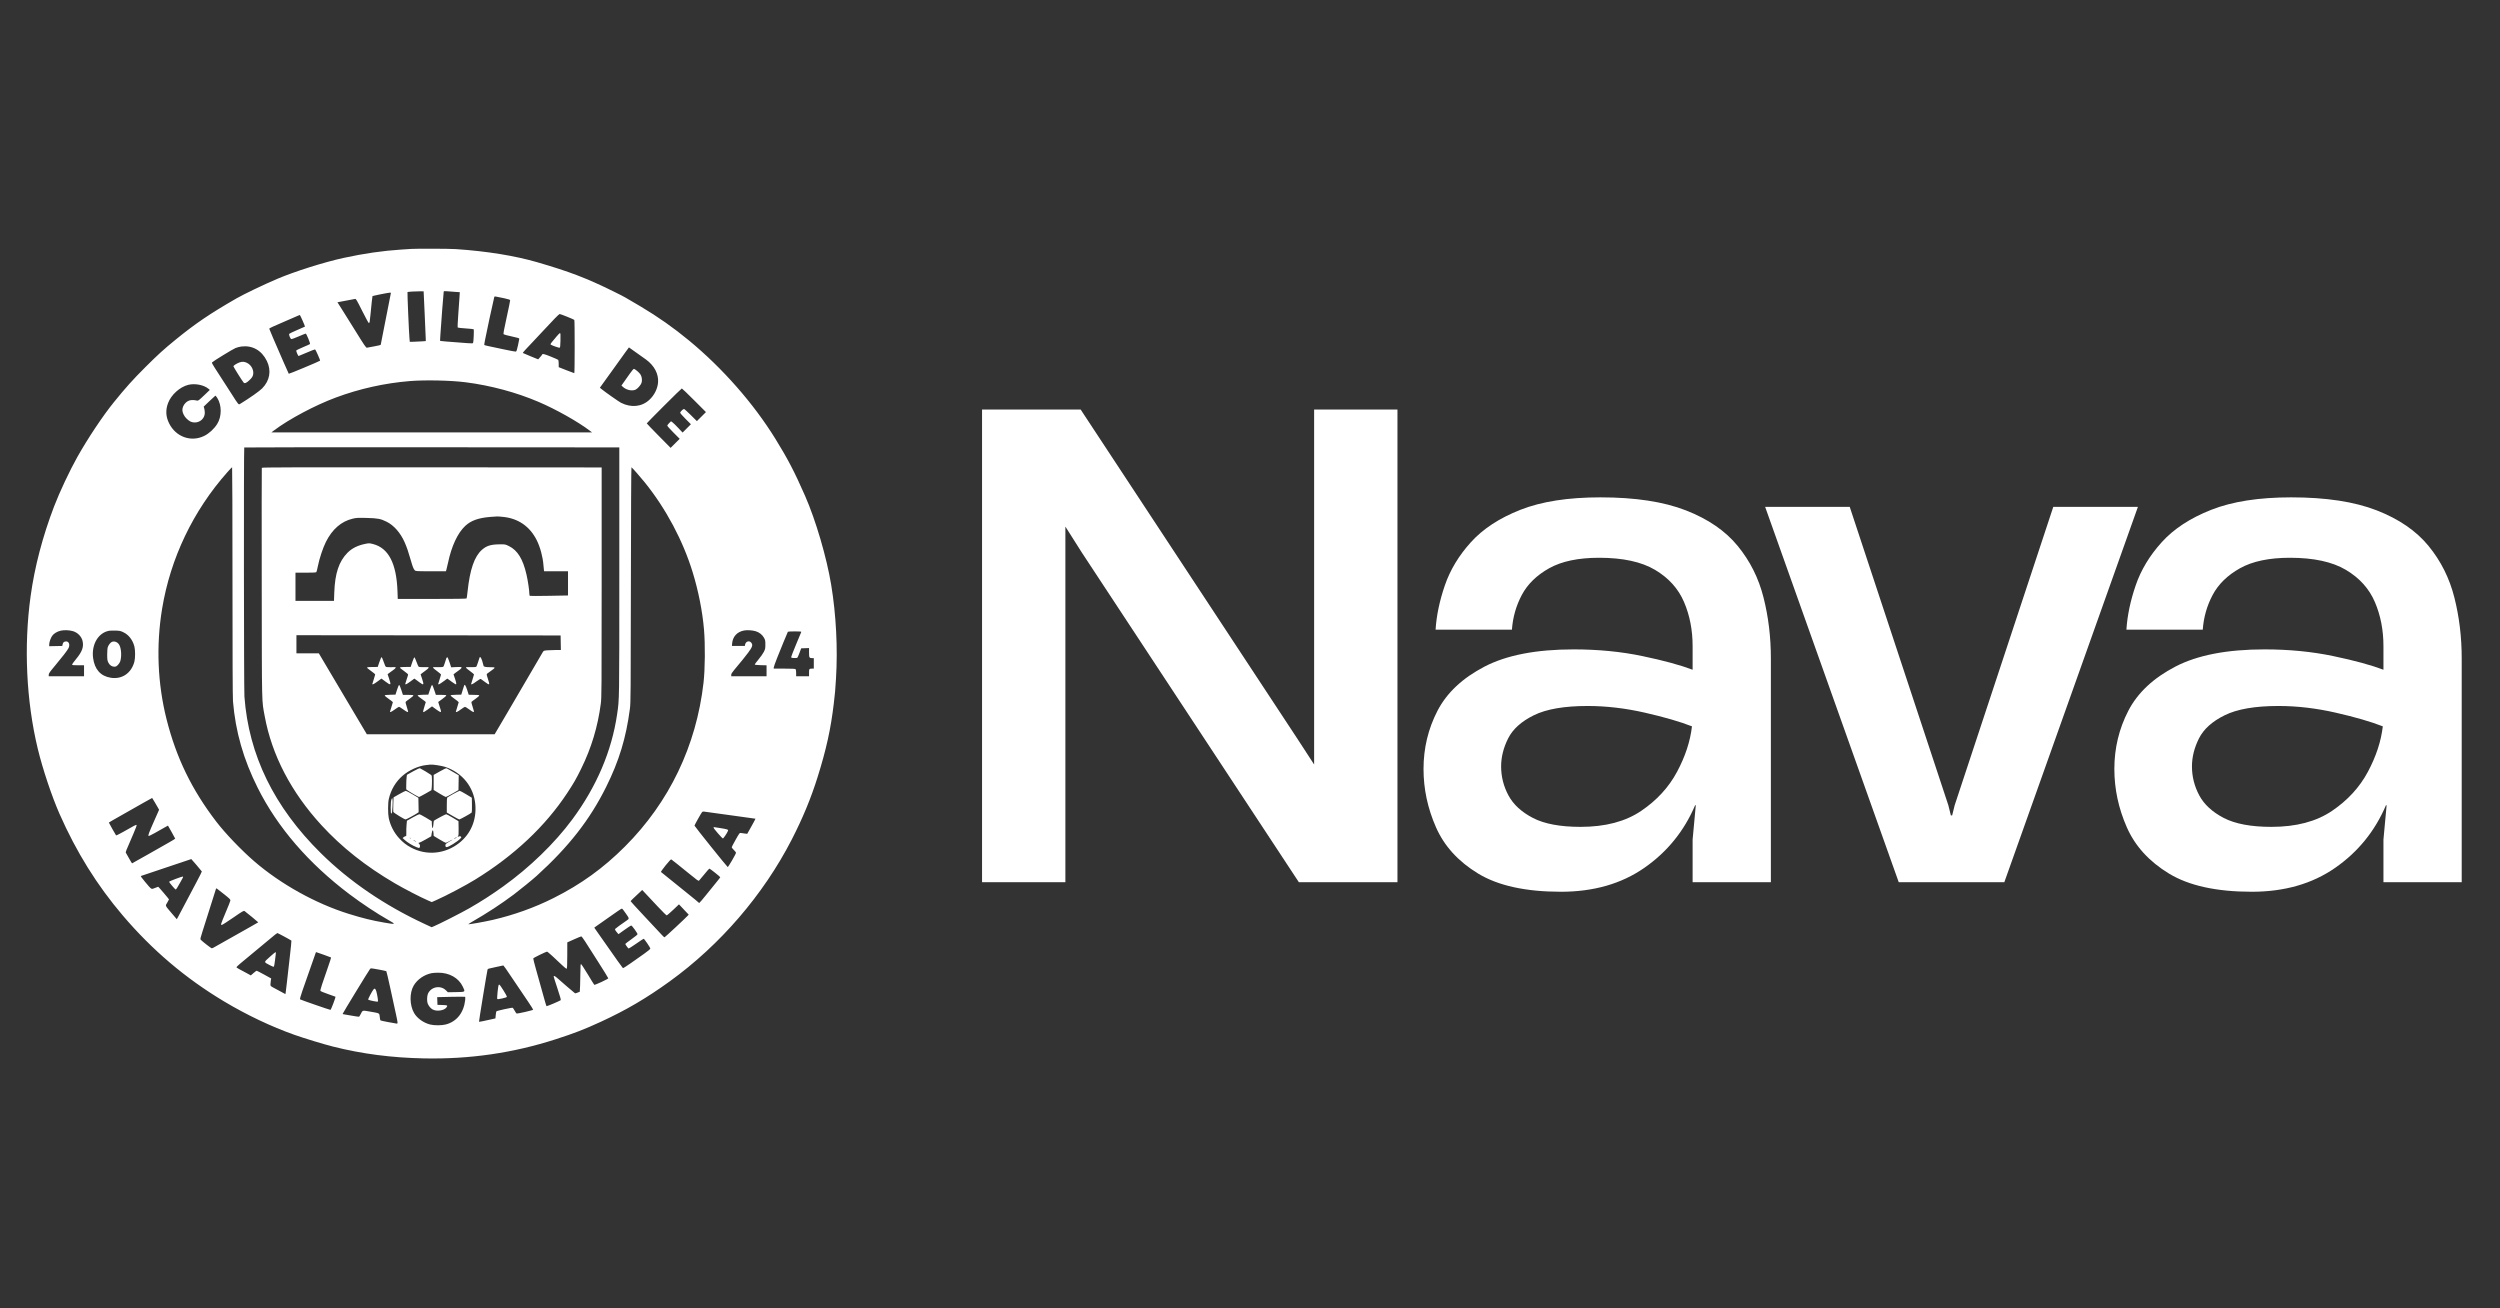 <svg version="1.0" preserveAspectRatio="xMidYMid meet" height="628" viewBox="0 0 900 471" zoomAndPan="magnify" width="1200" xmlns:xlink="http://www.w3.org/1999/xlink" xmlns="http://www.w3.org/2000/svg"><rect x="0" y="0" width="900" height="471" fill="#333333" stroke="none"/><defs><g></g><clipPath id="9f472f91af"><path clip-rule="nonzero" d="M 0.602 12 L 293 12 L 293 307.844 L 0.602 307.844 Z M 0.602 12"></path></clipPath><clipPath id="c13e2ff29d"><path clip-rule="nonzero" d="M 323 0.52 L 879 0.52 L 879 302 L 323 302 Z M 323 0.52"></path></clipPath><clipPath id="d0bc1fbf13"><rect height="302" y="0" width="556" x="0"></rect></clipPath><clipPath id="38c472aa48"><rect height="316" y="0" width="879" x="0"></rect></clipPath></defs><g transform="matrix(1, 0, 0, 1, 9, 77)"><g clip-path="url(#38c472aa48)"><g clip-path="url(#9f472f91af)"><path fill-rule="evenodd" fill-opacity="1" d="M 138.953 12.613 C 138.527 12.645 136.906 12.75 135.344 12.852 C 128.758 13.277 121.992 14.262 114.695 15.848 C 107.684 17.375 96.973 20.762 90.758 23.414 C 86.051 25.418 78.742 28.922 76.152 30.414 C 66.484 35.98 61.387 39.438 54.082 45.395 C 49.984 48.734 47.75 50.766 43.406 55.102 C 38.785 59.715 36.281 62.5 31.969 67.828 C 28.039 72.68 22.707 80.672 18.902 87.414 C 16.148 92.293 12.441 100.164 10.484 105.285 C 6.332 116.145 3.48 127.027 2.02 137.617 C -0.473 155.676 0.453 175.375 4.602 192.57 C 6.359 199.848 9.656 209.707 12.441 216.023 C 18.492 229.738 25.91 241.656 35.152 252.52 C 45.805 265.039 57.703 275.145 71.605 283.473 C 79.715 288.332 88.652 292.582 96.941 295.52 C 100.5 296.781 107.422 298.891 110.859 299.762 C 121.32 302.406 132.02 303.797 143.68 304.023 C 160.152 304.344 175.719 302.078 191.027 297.141 C 197.848 294.938 201.289 293.605 207.34 290.82 C 216.406 286.645 223.648 282.398 232.051 276.332 C 250.246 263.195 265.781 245.156 275.996 225.301 C 279.961 217.598 282.934 210.41 285.336 202.75 C 288.488 192.695 290.086 185.418 291.168 176.246 C 291.645 172.188 291.68 171.793 291.961 167.227 C 292.629 156.434 292.004 144.301 290.23 133.547 C 288.586 123.605 284.672 110.266 280.824 101.504 C 277.043 92.883 274.594 88.176 270.137 80.969 C 262.254 68.215 251.145 55.574 239.035 45.574 C 233.465 40.977 227.93 37.082 221.598 33.309 C 216.078 30.016 215.758 29.84 211.695 27.836 C 202.234 23.16 196.027 20.789 184.484 17.426 C 176.363 15.062 166.328 13.438 155.133 12.68 C 152.801 12.52 140.98 12.473 138.953 12.613 M 139.609 27.949 C 138.602 28.004 137.742 28.09 137.699 28.137 C 137.605 28.238 138.207 42.578 138.395 44.617 L 138.523 46.062 L 139.898 46.031 C 140.656 46.016 141.949 45.953 142.777 45.895 L 144.281 45.789 L 144.266 44.91 C 144.258 44.426 144.086 40.395 143.879 35.953 L 143.508 27.879 L 142.477 27.863 C 141.91 27.855 140.621 27.895 139.609 27.949 M 150.738 27.984 C 150.695 28.113 150.461 30.891 150.219 34.148 C 149.508 43.73 149.379 45.664 149.453 45.73 C 149.512 45.785 151.625 45.957 159.137 46.523 C 160.559 46.633 161.227 46.625 161.305 46.496 C 161.484 46.207 161.68 41.684 161.52 41.539 C 161.441 41.469 160.148 41.328 158.652 41.23 C 157.152 41.137 155.863 40.988 155.781 40.91 C 155.703 40.828 155.785 38.754 155.969 36.297 C 156.152 33.84 156.352 31.012 156.414 30.008 L 156.527 28.188 L 154.742 28.07 C 153.762 28.008 152.477 27.906 151.887 27.848 C 151.059 27.77 150.797 27.797 150.738 27.984 M 128.156 28.914 C 126.516 29.227 125.145 29.516 125.109 29.551 C 125.043 29.617 124.691 32.824 124.352 36.469 C 124.113 39.004 124.055 39.305 123.785 39.305 C 123.668 39.305 122.586 37.332 121.383 34.918 C 119.379 30.91 119.16 30.543 118.805 30.621 C 118.594 30.668 117.34 30.906 116.016 31.148 C 114.691 31.391 113.355 31.641 113.047 31.707 L 112.484 31.828 L 114.605 35.18 C 116.027 37.438 117.441 39.699 118.848 41.969 C 122.258 47.48 122.797 48.262 123.117 48.172 C 123.273 48.125 124.438 47.91 125.703 47.691 C 126.965 47.473 128.027 47.215 128.062 47.121 C 128.094 47.027 128.426 45.328 128.801 43.34 C 129.566 39.289 131.531 29.289 131.68 28.695 C 131.801 28.207 131.879 28.199 128.156 28.914 M 168.945 29.887 C 168.84 30.199 167.953 34.199 167.238 37.586 C 165.496 45.816 165.242 47.105 165.367 47.211 C 165.441 47.277 166.156 47.465 166.961 47.629 C 167.762 47.793 170.199 48.309 172.371 48.777 C 174.543 49.242 176.473 49.605 176.656 49.578 C 176.938 49.535 177.066 49.184 177.465 47.379 C 177.727 46.199 177.941 45.113 177.949 44.965 C 177.953 44.758 177.352 44.57 175.25 44.121 C 173.762 43.805 172.445 43.457 172.324 43.344 C 172.145 43.184 172.348 42.02 173.402 37.238 C 174.117 33.988 174.684 31.215 174.656 31.074 C 174.621 30.898 173.953 30.68 172.457 30.359 C 169.176 29.656 169.027 29.637 168.945 29.887 M 190.66 37.715 C 189.77 38.637 188.152 40.359 187.062 41.539 C 185.977 42.719 184.273 44.535 183.277 45.574 C 180.34 48.645 179.129 49.984 179.215 50.07 C 179.262 50.113 180.523 50.648 182.02 51.258 L 184.742 52.367 L 185.469 51.547 C 185.871 51.098 186.199 50.68 186.199 50.621 C 186.211 50.25 186.98 50.438 189.242 51.352 C 190.641 51.922 191.867 52.461 191.961 52.555 C 192.055 52.648 192.133 53.277 192.133 53.953 L 192.133 55.18 L 194.871 56.262 C 196.375 56.859 197.672 57.344 197.746 57.344 C 197.922 57.344 197.93 38.43 197.758 38.172 C 197.629 37.984 192.805 36.039 192.465 36.039 C 192.363 36.039 191.551 36.793 190.66 37.715 M 98.059 36.746 C 97.633 36.941 95.777 37.746 93.938 38.535 C 89.406 40.473 87.922 41.16 87.922 41.32 C 87.922 41.438 90.48 47.441 91.344 49.355 C 91.516 49.734 92.375 51.707 93.25 53.738 C 94.129 55.77 94.895 57.488 94.957 57.559 C 95.047 57.664 105.98 53.094 106.227 52.844 C 106.352 52.719 104.637 48.855 104.422 48.785 C 104.316 48.75 102.969 49.27 101.426 49.941 C 99.883 50.609 98.57 51.16 98.504 51.16 C 98.316 51.16 97.562 49.418 97.652 49.191 C 97.695 49.078 98.789 48.539 100.086 47.992 C 101.383 47.449 102.512 46.934 102.598 46.855 C 102.785 46.676 101.32 43.094 101.059 43.09 C 100.961 43.086 99.805 43.551 98.492 44.121 C 97.176 44.691 95.996 45.117 95.871 45.066 C 95.48 44.918 94.91 43.449 95.133 43.176 C 95.238 43.051 96.539 42.426 98.023 41.793 C 99.508 41.156 100.754 40.609 100.789 40.578 C 100.879 40.496 99.062 36.383 98.938 36.387 C 98.879 36.391 98.484 36.551 98.059 36.746 M 191.41 44.074 C 189.59 46.191 189.094 46.848 189.191 47.004 C 189.348 47.254 192.211 48.277 192.473 48.176 C 192.66 48.105 192.727 47.555 192.766 45.715 C 192.82 43.25 192.797 42.914 192.551 42.914 C 192.473 42.914 191.957 43.434 191.41 44.074 M 77.871 47.746 C 77.305 47.816 76.371 48.062 75.797 48.289 C 74.863 48.66 67.859 52.945 67.359 53.449 C 67.207 53.602 67.438 54.078 68.336 55.457 C 70.078 58.129 71.801 60.801 74.262 64.648 C 77.086 69.062 76.824 68.773 77.594 68.305 C 80.824 66.336 84.387 63.828 85.367 62.836 C 88.145 60.027 88.762 56.398 87.055 52.922 C 85.191 49.125 81.852 47.242 77.871 47.746 M 216.059 49.914 C 214.859 51.59 213.66 53.266 212.453 54.941 L 208.562 60.348 L 206.957 62.578 L 207.531 63.059 C 208.66 64 213.797 67.617 214.547 67.996 C 218.23 69.863 222.047 69.469 224.777 66.93 C 226.555 65.285 227.723 62.949 227.902 60.695 C 228.148 57.625 226.562 54.617 223.535 52.41 C 221.676 51.055 217.469 48.066 217.418 48.066 C 217.395 48.066 216.781 48.898 216.059 49.914 M 77.242 53.461 C 76.246 53.816 75.035 54.586 75.035 54.867 C 75.035 55.105 78.266 60.25 78.738 60.762 C 79.105 61.156 79.801 60.84 80.875 59.785 C 81.621 59.059 81.934 58.605 82.086 58.031 C 82.516 56.414 81.562 54.453 79.957 53.652 C 79.004 53.176 78.195 53.121 77.242 53.461 M 217.703 57.562 C 217.004 58.562 216.301 59.559 215.594 60.555 L 214.719 61.789 L 215.195 62.234 C 216.438 63.395 218.426 63.855 219.766 63.297 C 220.473 63 221.691 61.629 221.953 60.832 C 222.258 59.91 222.082 58.574 221.547 57.77 C 221.055 57.027 219.57 55.797 219.176 55.801 C 219.043 55.801 218.383 56.594 217.703 57.562 M 138.609 60.18 C 129.504 60.918 120.426 62.934 111.855 66.129 C 104.402 68.902 94.977 73.922 89.652 77.945 L 88.719 78.652 L 204.125 78.652 L 203.367 78.078 C 199.047 74.793 191.172 70.363 184.891 67.68 C 176.863 64.25 167.609 61.762 158.625 60.617 C 153.309 59.938 144.105 59.738 138.609 60.18 M 58.797 61.539 C 55.762 62.285 52.625 65.105 51.504 68.105 C 50.566 70.605 50.68 72.957 51.848 75.34 C 54.262 80.273 59.742 82.262 64.5 79.934 C 66.262 79.07 68.035 77.445 69.176 75.645 C 70.871 72.973 70.879 68.879 69.195 66.223 C 68.906 65.77 68.605 65.422 68.523 65.449 C 68.445 65.48 67.469 66.379 66.355 67.445 L 64.332 69.383 L 64.527 70.043 C 64.637 70.406 64.727 71.121 64.727 71.637 C 64.727 73.539 63.09 75.105 61.125 75.09 C 59.957 75.078 59.309 74.777 58.176 73.719 C 57.328 72.926 56.652 71.555 56.652 70.633 C 56.652 69.746 57.082 68.762 57.77 68.074 C 58.824 67.02 60.004 66.781 61.977 67.227 C 62.344 67.309 62.703 67.035 64.469 65.344 L 66.531 63.367 L 66.102 63 C 64.438 61.582 61.234 60.938 58.797 61.539 M 230.062 69.074 C 226.637 72.5 223.832 75.355 223.832 75.422 C 223.832 75.484 225.766 77.496 228.125 79.887 L 232.418 84.234 L 235.691 80.977 L 233.457 78.738 C 232.227 77.508 231.223 76.379 231.223 76.234 C 231.223 76.09 231.523 75.676 231.895 75.312 L 232.57 74.656 L 233.078 75.02 C 233.359 75.219 234.297 76.133 235.16 77.051 L 236.734 78.723 L 238.227 77.227 L 239.723 75.73 L 237.793 73.797 C 236.73 72.73 235.859 71.738 235.859 71.594 C 235.859 71.266 236.906 70.23 237.242 70.23 C 237.379 70.23 238.477 71.215 239.68 72.418 L 241.875 74.605 L 243.508 72.98 L 245.141 71.352 L 240.891 67.098 C 238.551 64.758 236.559 62.844 236.461 62.844 C 236.367 62.844 233.484 65.648 230.062 69.074 M 78.93 84.09 C 78.734 84.285 78.797 171.07 78.992 173.754 C 80.539 194.828 89.648 213.492 106.504 230.141 C 116.77 240.281 129.484 248.949 143.914 255.645 L 146.387 256.793 L 147.266 256.43 C 149.074 255.688 157.352 251.473 160 249.945 C 164.395 247.414 167.988 245.102 172.113 242.141 C 181.699 235.266 190.664 226.578 197.02 218 C 205.777 206.172 211.223 193.395 213.164 180.113 C 213.973 174.566 213.953 175.926 213.953 128.738 L 213.953 84.062 L 146.5 84.02 C 109.398 83.996 78.992 84.027 78.93 84.09 M 72.875 92.961 C 60.527 106.875 52.352 123.973 49.359 142.141 C 47.168 155.441 47.719 169.094 50.973 181.98 C 54.469 195.828 60.062 207.332 68.91 218.855 C 72.133 223.059 77.984 229.156 82.605 233.137 C 92.094 241.309 104.648 248.281 116.531 251.984 C 121.492 253.531 124.883 254.367 129.309 255.133 C 133.57 255.867 133.664 255.812 130.848 254.223 C 126.77 251.922 121.238 248.258 116.836 244.938 C 102.094 233.824 90.938 220.902 83.793 206.656 C 78.648 196.41 75.793 186.43 74.871 175.473 C 74.758 174.156 74.695 158.555 74.695 132.301 C 74.691 109.691 74.633 91.195 74.562 91.199 C 74.492 91.199 73.734 91.992 72.875 92.961 M 85.25 91.414 C 85.203 91.535 85.191 110.266 85.223 133.039 C 85.281 178.492 85.203 174.859 86.297 180.836 C 88.863 194.832 95.824 208.195 106.734 220.074 C 114.031 228.023 122.754 234.922 133.199 241.02 C 136.648 243.035 142.398 246.004 145.145 247.191 L 146.434 247.75 L 148.043 247.043 C 151.543 245.504 158.496 241.84 161.977 239.699 C 176.055 231.047 187.32 220.457 195.215 208.461 C 197.59 204.852 198.402 203.438 200.227 199.727 C 203.902 192.254 206.207 184.609 207.285 176.332 C 207.578 174.062 207.598 171.562 207.598 132.602 L 207.598 91.281 L 146.465 91.238 C 96.812 91.203 85.32 91.234 85.25 91.414 M 218.121 133.492 C 218.074 172.805 218.051 175.98 217.766 178.137 C 216.391 188.641 213.879 196.914 209.203 206.312 C 203.332 218.121 195.766 227.805 184.227 238.285 C 182.793 239.59 178.043 243.457 175.98 245.004 C 171.383 248.449 166.445 251.68 160.816 254.922 C 160.133 255.32 159.57 255.672 159.57 255.711 C 159.57 255.883 165.301 254.875 168.422 254.152 C 175.988 252.402 183.457 249.723 190.242 246.316 C 200.156 241.344 208.207 235.535 216.016 227.715 C 231.961 211.746 241.68 191.473 244.27 168.77 C 244.824 163.895 244.906 155.125 244.445 149.699 C 243.895 143.152 242.449 135.832 240.391 129.105 C 236.867 117.594 230.762 106.137 223.074 96.605 C 221.461 94.609 218.547 91.305 218.324 91.223 C 218.234 91.191 218.148 108.582 218.121 133.492 M 167.516 109.086 C 163.238 109.438 160.535 110.406 158.48 112.332 C 155.746 114.887 153.531 119.648 152.281 125.645 C 152.027 126.871 151.746 128.051 151.66 128.266 L 151.504 128.652 L 146.086 128.652 C 140.922 128.652 140.656 128.637 140.332 128.312 C 139.871 127.852 139.555 127.047 138.863 124.613 C 138.062 121.773 137.477 120.07 136.684 118.254 C 135.18 114.824 132.801 112.113 130.152 110.809 C 128.004 109.746 127.012 109.562 122.973 109.457 C 119.785 109.379 119.305 109.406 117.918 109.734 C 113.852 110.707 110.617 113.52 108.328 118.082 C 107.262 120.203 105.957 124.129 105.445 126.762 C 105.234 127.848 104.984 128.832 104.891 128.953 C 104.762 129.113 103.777 129.168 101.047 129.168 L 97.371 129.168 L 97.371 139.305 L 111.234 139.305 L 111.344 136.254 C 111.586 129.406 113.016 125.113 116.102 121.988 C 117.695 120.379 119.789 119.336 122.543 118.781 C 123.859 118.516 123.977 118.52 125.27 118.848 C 130.867 120.285 133.738 125.812 134.094 135.824 L 134.191 138.617 L 146.527 138.617 C 154.668 138.617 158.902 138.559 158.973 138.441 C 159.031 138.348 159.191 137.207 159.328 135.91 C 160.16 128.02 161.781 123.324 164.504 120.922 C 166.164 119.461 167.707 118.988 170.918 118.961 C 172.887 118.941 172.914 118.949 174.238 119.602 C 177.332 121.129 179.262 124.266 180.539 129.855 C 181.039 132.023 181.566 135.574 181.566 136.754 C 181.566 137.105 181.648 137.445 181.75 137.508 C 181.852 137.57 184.984 137.566 188.711 137.496 L 195.484 137.371 L 195.484 128.652 L 186.898 128.652 L 186.82 128.266 C 186.777 128.051 186.695 127.219 186.637 126.418 C 186.434 123.531 185.469 119.945 184.227 117.473 C 181.727 112.48 177.516 109.59 171.988 109.066 C 169.969 108.875 170.059 108.875 167.516 109.086 M 12.863 150.039 C 11.566 150.332 10.332 151.086 9.758 151.941 C 9.211 152.75 8.727 154.172 8.719 154.988 L 8.711 155.637 L 11.07 155.59 L 13.426 155.543 L 13.547 154.949 C 13.691 154.23 14.09 153.91 14.836 153.91 C 15.844 153.91 16.262 155.168 15.648 156.367 C 15.227 157.188 13.309 159.676 10.789 162.672 C 8.934 164.879 8.547 165.43 8.543 165.895 L 8.539 166.453 L 21.254 166.453 L 21.254 162.5 L 19.109 162.5 C 17.305 162.5 16.961 162.457 16.961 162.238 C 16.961 162.098 17.582 161.23 18.34 160.316 C 20.555 157.637 21.184 155.957 20.746 153.859 C 20.402 152.195 19.008 150.738 17.266 150.219 C 15.969 149.832 14.105 149.758 12.863 150.039 M 258.93 149.965 C 256.348 150.422 254.727 152.203 254.555 154.77 L 254.504 155.543 L 259.141 155.543 L 259.227 155.07 C 259.449 153.891 260.75 153.473 261.449 154.363 C 262.109 155.199 261.895 155.879 260.289 158.031 C 259.336 159.312 257.539 161.531 255.375 164.098 C 254.543 165.086 254.246 165.57 254.246 165.945 L 254.246 166.453 L 266.961 166.453 L 266.961 162.512 L 264.871 162.461 C 263.645 162.434 262.754 162.34 262.719 162.238 C 262.688 162.141 263.281 161.332 264.035 160.434 C 264.789 159.539 265.66 158.309 265.969 157.699 C 266.48 156.688 266.531 156.453 266.531 155.035 C 266.531 153.617 266.484 153.395 266 152.535 C 265.395 151.457 264.301 150.613 262.996 150.227 C 261.867 149.891 260.023 149.773 258.93 149.965 M 29.418 150.297 C 25.984 151.43 23.926 155.453 24.516 159.887 C 25.062 163.984 27.199 166.387 30.836 166.984 C 34.906 167.652 38.297 165.355 39.383 161.188 C 39.719 159.891 39.719 157.027 39.379 155.719 C 38.766 153.367 37.312 151.5 35.383 150.594 C 34.336 150.098 34.051 150.043 32.34 150.004 C 30.828 149.969 30.242 150.027 29.418 150.297 M 274.637 150.43 C 274.496 150.664 272.09 156.52 270.805 159.75 C 270.109 161.5 269.539 163.102 269.539 163.316 L 269.539 163.703 L 273.371 163.703 C 276.121 163.703 277.258 163.762 277.406 163.91 C 277.527 164.027 277.613 164.605 277.613 165.285 L 277.613 166.453 L 282.254 166.453 L 282.254 165.18 C 282.254 163.781 282.312 163.703 283.383 163.703 L 283.969 163.703 L 283.969 159.922 L 283.316 159.922 C 282.355 159.922 282.254 159.727 282.254 157.906 L 282.254 156.301 L 280.84 156.352 L 279.426 156.398 L 278.852 157.945 C 278.531 158.793 278.191 159.59 278.09 159.715 C 277.965 159.863 277.559 159.922 276.855 159.887 C 275.891 159.84 275.812 159.809 275.848 159.457 C 275.871 159.246 276.672 157.199 277.629 154.902 C 278.59 152.609 279.41 150.633 279.457 150.516 C 279.52 150.352 278.988 150.301 277.125 150.301 C 275.801 150.301 274.68 150.359 274.637 150.43 M 97.715 154.938 L 97.715 158.203 L 105.781 158.203 L 108.301 162.457 C 109.688 164.797 112.449 169.453 114.438 172.809 C 116.473 176.246 118.512 179.684 120.555 183.117 L 123.059 187.328 L 169.074 187.328 L 170.188 185.438 C 170.797 184.398 172.051 182.273 172.973 180.715 C 174.055 178.883 175.129 177.051 176.195 175.215 C 177.664 172.676 185.578 159.145 186.355 157.844 C 186.715 157.238 186.758 157.219 188.035 157.113 C 188.758 157.051 190.152 157 191.133 157 L 192.914 157 L 192.867 154.383 L 192.82 151.762 L 145.27 151.719 L 97.715 151.676 Z M 31.293 154.074 C 30.789 154.277 30.09 155.156 29.82 155.922 C 29.676 156.328 29.59 157.348 29.59 158.633 C 29.594 160.438 29.645 160.797 29.988 161.504 C 30.457 162.461 31.258 163.016 32.164 163.016 C 32.68 163.016 32.938 162.887 33.457 162.367 C 33.812 162.012 34.195 161.41 34.305 161.035 C 34.816 159.27 34.684 156.664 34.016 155.301 C 33.48 154.211 32.285 153.672 31.293 154.074 M 127.57 161.34 L 126.98 163.102 L 125.148 163.117 C 124.141 163.125 123.27 163.176 123.215 163.234 C 123.035 163.414 123.289 163.652 124.695 164.641 C 125.449 165.168 126.066 165.699 126.066 165.82 C 126.066 165.945 125.836 166.73 125.551 167.57 C 125.27 168.406 125.035 169.156 125.035 169.234 C 125.035 169.566 125.57 169.305 126.898 168.332 L 128.32 167.289 L 129.715 168.332 C 131.777 169.867 131.895 169.77 131.051 167.25 L 130.539 165.727 L 130.926 165.41 C 131.137 165.234 131.789 164.758 132.379 164.352 C 133.391 163.656 133.715 163.207 133.242 163.168 C 133.121 163.16 132.43 163.168 131.703 163.184 C 130.977 163.203 130.227 163.168 130.035 163.105 C 129.781 163.027 129.547 162.559 129.133 161.289 C 128.824 160.348 128.477 159.578 128.363 159.578 C 128.25 159.578 127.895 160.371 127.57 161.34 M 139.43 161.332 L 138.836 163.102 L 137.008 163.109 C 136.004 163.117 135.133 163.168 135.074 163.23 C 134.891 163.414 135.141 163.656 136.555 164.652 C 137.305 165.184 137.922 165.715 137.922 165.836 C 137.922 165.953 137.691 166.723 137.406 167.539 C 137.125 168.359 136.891 169.105 136.891 169.199 C 136.891 169.566 137.387 169.336 138.75 168.332 L 140.168 167.293 L 140.719 167.684 C 141.023 167.898 141.66 168.367 142.133 168.723 C 143.59 169.82 143.707 169.598 142.918 167.262 L 142.414 165.773 L 142.891 165.383 C 143.148 165.168 143.801 164.684 144.332 164.305 C 145.262 163.645 145.555 163.211 145.098 163.164 C 144.977 163.152 144.223 163.156 143.422 163.172 C 142.617 163.188 141.859 163.133 141.742 163.051 C 141.621 162.969 141.262 162.176 140.945 161.289 C 140.629 160.402 140.289 159.652 140.195 159.621 C 140.098 159.59 139.754 160.359 139.43 161.332 M 151.676 159.984 C 151.586 160.223 151.34 160.984 151.133 161.676 C 150.926 162.363 150.672 162.988 150.566 163.062 C 150.465 163.137 149.762 163.188 149.004 163.176 C 147.109 163.145 146.855 163.164 146.855 163.344 C 146.855 163.43 147.516 163.988 148.316 164.582 C 149.121 165.176 149.777 165.742 149.777 165.844 C 149.773 165.941 149.543 166.711 149.262 167.555 C 148.977 168.395 148.746 169.148 148.746 169.227 C 148.746 169.566 149.277 169.309 150.613 168.328 L 152.035 167.285 L 153.469 168.328 C 154.258 168.902 154.988 169.371 155.09 169.371 C 155.387 169.371 155.309 168.848 154.773 167.262 L 154.27 165.773 L 154.738 165.383 C 154.996 165.168 155.648 164.688 156.188 164.32 C 157.145 163.66 157.383 163.293 156.953 163.141 C 156.832 163.098 155.992 163.102 155.078 163.148 L 153.422 163.234 L 152.848 161.465 C 152.527 160.488 152.172 159.66 152.055 159.621 C 151.938 159.582 151.77 159.746 151.676 159.984 M 163.641 159.707 C 163.598 159.777 163.355 160.531 163.098 161.383 C 162.84 162.234 162.539 162.988 162.434 163.059 C 162.324 163.133 161.617 163.184 160.859 163.172 C 158.941 163.145 158.711 163.164 158.711 163.348 C 158.711 163.434 159.371 163.98 160.172 164.562 C 160.977 165.141 161.633 165.711 161.633 165.828 C 161.633 165.949 161.402 166.73 161.117 167.57 C 160.836 168.406 160.602 169.156 160.602 169.234 C 160.602 169.578 161.191 169.297 162.484 168.336 C 163.309 167.727 163.969 167.352 164.09 167.426 C 164.203 167.492 164.844 167.957 165.516 168.461 C 167.348 169.832 167.418 169.758 166.621 167.293 C 166.141 165.809 166.125 165.699 166.406 165.484 C 166.57 165.359 167.219 164.891 167.852 164.438 C 169.516 163.25 169.496 163.188 167.461 163.188 C 165.785 163.188 165.07 163.027 165.07 162.648 C 165.07 162.547 164.867 161.816 164.621 161.02 C 164.215 159.727 163.887 159.285 163.641 159.707 M 133.941 171.297 L 133.371 173.066 L 131.438 173.117 C 129.977 173.152 129.504 173.219 129.504 173.391 C 129.504 173.516 130.16 174.066 130.965 174.617 C 131.766 175.168 132.426 175.707 132.426 175.816 C 132.426 175.922 132.191 176.695 131.91 177.535 C 131.625 178.371 131.395 179.121 131.395 179.199 C 131.395 179.52 131.91 179.281 133.145 178.395 C 133.863 177.875 134.547 177.449 134.656 177.449 C 134.77 177.449 135.449 177.875 136.172 178.395 C 137.496 179.348 137.922 179.523 137.922 179.113 C 137.922 178.988 137.691 178.203 137.41 177.367 C 137.008 176.188 136.941 175.793 137.094 175.605 C 137.203 175.473 137.859 174.977 138.555 174.496 C 139.246 174.016 139.812 173.52 139.812 173.391 C 139.812 173.203 139.414 173.152 137.934 173.152 L 136.051 173.152 L 135.484 171.406 C 135.172 170.445 134.824 169.629 134.715 169.59 C 134.59 169.551 134.293 170.203 133.941 171.297 M 145.785 171.305 L 145.195 173.066 L 143.277 173.117 C 141.855 173.152 141.359 173.223 141.359 173.387 C 141.359 173.508 142.016 174.059 142.82 174.609 C 143.621 175.16 144.281 175.668 144.281 175.734 C 144.281 175.805 144.039 176.609 143.742 177.523 C 143.41 178.547 143.266 179.25 143.363 179.348 C 143.461 179.445 144.102 179.082 145.023 178.398 L 146.527 177.293 L 147.926 178.316 C 149.805 179.691 150.059 179.664 149.523 178.141 C 149.383 177.742 149.152 177.031 149.012 176.562 L 148.762 175.711 L 150.215 174.656 C 151.016 174.074 151.668 173.496 151.668 173.375 C 151.668 173.207 151.211 173.152 149.793 173.152 L 147.914 173.152 L 147.621 172.25 C 147.047 170.492 146.66 169.543 146.516 169.543 C 146.438 169.543 146.105 170.336 145.785 171.305 M 158.09 169.793 C 158.031 169.945 157.777 170.746 157.523 171.57 L 157.062 173.066 L 155.137 173.117 C 153.766 173.148 153.215 173.223 153.215 173.375 C 153.219 173.488 153.875 174.043 154.676 174.605 C 155.48 175.164 156.133 175.707 156.133 175.805 C 156.129 175.906 155.898 176.684 155.617 177.531 C 155.336 178.383 155.105 179.137 155.105 179.207 C 155.105 179.543 155.73 179.258 156.902 178.395 C 157.605 177.875 158.281 177.449 158.402 177.453 C 158.527 177.453 159.207 177.879 159.914 178.398 C 161.211 179.348 161.633 179.523 161.633 179.113 C 161.633 178.988 161.402 178.207 161.121 177.371 C 160.84 176.539 160.652 175.789 160.707 175.703 C 160.758 175.617 161.414 175.117 162.164 174.594 C 162.91 174.07 163.523 173.531 163.523 173.395 C 163.523 173.199 163.148 173.152 161.633 173.152 C 160.594 173.152 159.742 173.133 159.738 173.109 C 159.738 173.086 159.48 172.297 159.172 171.359 C 158.625 169.695 158.305 169.234 158.09 169.793 M 144.426 198.422 C 141.652 198.719 138.254 200.254 135.941 202.258 C 133.457 204.41 131.754 207.273 130.973 210.609 C 130.637 212.039 130.625 215.957 130.949 217.488 C 131.523 220.195 132.844 222.766 134.676 224.758 C 136.074 226.277 137.254 227.199 138.953 228.109 C 144.543 231.109 151.25 230.469 156.324 226.461 C 160.504 223.156 162.582 218.207 162.121 212.66 C 161.602 206.387 157.484 201.211 151.344 199.105 C 150.086 198.672 146.734 198.152 145.914 198.262 C 145.816 198.273 145.148 198.348 144.426 198.422 M 139.703 200.699 L 137.492 201.934 L 137.379 202.793 C 137.316 203.266 137.258 204.441 137.25 205.402 L 137.234 207.156 L 137.793 207.57 C 138.559 208.137 141.645 209.922 141.855 209.922 C 141.949 209.922 142.988 209.375 144.164 208.703 L 146.301 207.484 L 146.406 206.703 C 146.465 206.273 146.512 205.094 146.512 204.082 C 146.512 202.543 146.465 202.203 146.211 201.984 C 145.859 201.684 142.602 199.727 142.195 199.574 C 142.023 199.508 141.066 199.941 139.703 200.699 M 149.332 200.711 L 147.113 201.965 L 147.113 207.387 L 149.176 208.645 C 150.312 209.336 151.355 209.906 151.496 209.91 C 151.637 209.914 152.719 209.355 153.902 208.672 L 156.051 207.426 L 156.094 204.766 L 156.141 202.105 L 154.203 200.965 C 153.141 200.34 152.105 199.742 151.906 199.641 C 151.598 199.484 151.215 199.645 149.332 200.711 M 134.742 208.879 L 132.684 210.047 L 132.598 212.52 C 132.547 213.879 132.551 215.125 132.598 215.285 C 132.691 215.602 136.59 218 137.012 218 C 137.266 218 140.301 216.359 141.234 215.719 L 141.711 215.391 L 141.664 212.805 L 141.617 210.215 L 139.496 208.953 C 138.328 208.258 137.246 207.695 137.09 207.699 C 136.934 207.703 135.879 208.234 134.742 208.879 M 154.16 208.836 C 153.027 209.461 152.039 210.059 151.973 210.164 C 151.902 210.266 151.848 211.512 151.848 212.93 L 151.848 215.508 L 153.98 216.754 C 155.148 217.438 156.223 218 156.359 218 C 156.645 218 160.625 215.781 160.816 215.512 C 160.887 215.414 160.926 214.176 160.902 212.758 L 160.859 210.18 L 158.805 208.934 C 157.672 208.25 156.629 207.691 156.484 207.691 C 156.34 207.695 155.293 208.211 154.16 208.836 M 42.73 211.953 C 40.523 213.199 38.32 214.449 36.117 215.707 C 34.133 216.844 31.988 218.059 31.352 218.414 C 30.711 218.77 30.191 219.09 30.191 219.129 C 30.191 219.227 32.621 223.539 32.781 223.73 C 32.852 223.809 33.977 223.262 35.285 222.516 C 39.406 220.156 40.012 219.844 40.172 220.008 C 40.266 220.102 39.805 221.367 39.023 223.16 C 36.141 229.789 36.16 229.742 36.328 230.02 C 36.414 230.164 36.93 231.074 37.473 232.043 C 38.016 233.012 38.492 233.805 38.539 233.805 C 38.586 233.805 41.152 232.367 44.242 230.605 C 46.82 229.141 49.395 227.676 51.969 226.211 C 53.125 225.555 54.074 224.969 54.074 224.91 C 54.074 224.852 53.488 223.77 52.773 222.512 L 51.469 220.223 L 50.152 220.949 C 49.426 221.348 47.91 222.203 46.785 222.852 C 45.66 223.496 44.633 223.988 44.508 223.938 C 44.215 223.824 44.562 222.891 46.684 218.105 L 48.273 214.52 L 47.883 213.812 C 47.391 212.91 45.812 210.266 45.77 210.266 C 45.754 210.266 44.387 211.027 42.73 211.953 M 131.891 210.887 C 131.742 211.309 131.656 212.344 131.652 213.703 C 131.652 215.5 131.691 215.852 131.91 215.852 C 132.121 215.852 132.191 215.395 132.305 213.316 C 132.453 210.555 132.309 209.688 131.891 210.887 M 243.73 215.379 C 243.391 215.773 241.016 220.016 241.016 220.227 C 241.016 220.445 252.734 235.055 252.973 235.129 C 253.168 235.195 255.965 230.391 255.965 229.988 C 255.965 229.859 255.617 229.41 255.191 228.996 C 254.766 228.578 254.418 228.137 254.418 228.016 C 254.418 227.898 255.055 226.672 255.836 225.293 C 257.23 222.824 257.262 222.785 257.77 222.879 C 258.051 222.934 258.672 223.02 259.141 223.078 L 260 223.18 L 261.516 220.484 C 262.344 219 263.004 217.766 262.973 217.738 C 262.945 217.711 258.824 217.137 253.816 216.465 C 248.809 215.793 244.547 215.207 244.348 215.16 C 244.133 215.117 243.879 215.207 243.73 215.379 M 139.555 217.301 L 137.492 218.473 L 137.355 219.996 C 137.281 220.836 137.242 222.082 137.273 222.766 C 137.32 223.832 137.285 224.012 137.043 224.012 C 136.887 224.012 136.574 224.168 136.352 224.355 L 135.945 224.703 L 136.738 225.43 C 137.656 226.277 139.465 227.379 140.898 227.969 C 141.75 228.32 141.918 228.344 142.055 228.129 C 142.316 227.715 142.238 227.125 141.875 226.762 C 141.562 226.449 141.559 226.418 141.832 226.41 C 141.996 226.41 143.059 225.879 144.195 225.23 L 146.254 224.059 L 146.414 223.004 C 146.625 221.617 146.992 221.578 147.062 222.938 L 147.113 223.926 L 149.176 225.164 C 150.312 225.848 151.344 226.406 151.469 226.41 C 151.594 226.414 152.195 226.141 152.801 225.801 C 153.406 225.461 153.902 225.227 153.902 225.277 C 153.902 225.324 153.359 225.66 152.695 226.02 C 151.895 226.453 151.453 226.805 151.387 227.062 C 151.254 227.574 151.418 227.965 151.77 227.965 C 152.5 227.965 155.672 226.004 156.699 224.914 C 157.137 224.457 157.152 224.387 156.902 224.18 C 156.684 223.996 156.512 223.988 156.102 224.145 C 155.605 224.332 155.594 224.328 155.863 224.027 C 156.102 223.762 156.137 223.336 156.098 221.172 L 156.051 218.629 L 153.988 217.379 C 152.855 216.691 151.789 216.125 151.621 216.117 C 151.387 216.109 147.66 218.094 147.199 218.473 C 147.152 218.508 147.078 219.09 147.027 219.758 C 146.91 221.449 146.547 221.523 146.477 219.871 L 146.426 218.625 L 144.367 217.379 C 143.23 216.691 142.148 216.129 141.961 216.129 C 141.77 216.133 140.688 216.66 139.555 217.301 M 247.887 220.977 C 247.887 221.266 250.922 224.766 251.23 224.836 C 251.438 224.883 252.793 222.867 253.094 222.074 C 253.25 221.652 252.871 221.523 250.27 221.102 C 247.691 220.684 247.887 220.691 247.887 220.977 M 154.891 224.625 C 154.246 224.973 154.285 225.121 154.934 224.785 C 155.215 224.637 155.449 224.48 155.449 224.438 C 155.449 224.328 155.43 224.332 154.891 224.625 M 138.562 224.719 C 138.68 224.84 138.82 224.891 138.871 224.836 C 138.926 224.785 138.828 224.688 138.66 224.625 C 138.414 224.531 138.395 224.551 138.562 224.719 M 139.812 225.465 C 139.812 225.512 140.043 225.668 140.328 225.816 C 140.613 225.961 140.844 226.043 140.844 225.996 C 140.844 225.949 140.613 225.789 140.328 225.645 C 140.043 225.496 139.812 225.418 139.812 225.465 M 50.895 235.273 C 45.98 236.922 41.859 238.309 41.734 238.355 C 41.59 238.414 42.109 239.152 43.215 240.461 C 45.68 243.383 45.414 243.215 46.766 242.676 C 47.387 242.43 47.922 242.227 47.957 242.227 C 48.066 242.227 51.84 246.656 51.84 246.785 C 51.84 246.852 51.559 247.371 51.211 247.938 C 50.465 249.168 50.332 248.855 52.82 251.777 L 54.645 253.914 L 55.062 253.18 C 55.293 252.777 56.43 250.633 57.59 248.41 C 58.953 245.809 60.324 243.211 61.707 240.621 C 62.812 238.559 63.691 236.805 63.664 236.727 C 63.609 236.582 59.922 232.254 59.863 232.266 C 59.844 232.27 55.809 233.625 50.895 235.273 M 230.633 234.523 C 229.633 235.77 228.871 236.844 228.941 236.906 C 229.195 237.133 234.602 241.496 238.469 244.594 C 240.613 246.312 242.414 247.797 242.473 247.891 C 242.535 247.988 242.652 248.066 242.738 248.066 C 242.824 248.066 243.996 246.695 245.34 245.016 C 246.688 243.34 248.352 241.285 249.039 240.449 C 249.73 239.613 250.293 238.871 250.293 238.801 C 250.293 238.633 246.594 235.695 246.379 235.695 C 246.289 235.695 245.449 236.645 244.52 237.801 C 243.59 238.957 242.75 239.961 242.652 240.027 C 242.41 240.195 242 239.906 238.867 237.336 C 235.934 234.934 232.98 232.578 232.656 232.379 C 232.531 232.305 231.77 233.113 230.633 234.523 M 54.344 239.363 C 53.027 239.852 51.926 240.332 51.891 240.434 C 51.832 240.617 53.938 243.121 54.234 243.223 C 54.32 243.254 54.582 242.941 54.812 242.535 C 55.047 242.129 55.574 241.215 55.984 240.508 C 56.875 238.98 57.02 238.652 56.855 238.551 C 56.789 238.508 55.656 238.875 54.344 239.363 M 68.766 242.941 C 68.719 243.066 67.758 246.109 66.629 249.699 C 65.504 253.289 64.23 257.309 63.805 258.625 C 63.184 260.539 63.066 261.074 63.23 261.273 C 63.637 261.766 67 264.391 67.227 264.391 C 67.352 264.391 67.711 264.242 68.023 264.062 C 69.945 262.961 78.996 257.852 81.266 256.59 C 82.754 255.762 83.969 255.062 83.969 255.035 C 83.969 254.957 79.43 251.223 79.043 250.984 C 78.734 250.793 78.316 251.035 75.02 253.309 C 72.996 254.707 71.16 255.891 70.938 255.934 C 70.559 256.012 70.539 255.98 70.652 255.469 C 70.719 255.168 71.469 253.281 72.324 251.277 C 73.176 249.277 73.902 247.445 73.938 247.207 C 73.996 246.836 73.715 246.547 71.848 245.059 C 68.758 242.602 68.863 242.672 68.766 242.941 M 220.141 245.32 C 219.004 246.379 218.051 247.309 218.023 247.391 C 217.992 247.473 220.312 250.027 223.176 253.066 C 226.043 256.109 228.762 259.012 229.215 259.516 C 229.672 260.023 230.125 260.438 230.219 260.438 C 230.375 260.438 237.613 253.707 238.555 252.684 L 238.934 252.277 L 237.18 250.422 L 235.43 248.562 L 233.34 250.551 C 232.191 251.641 231.141 252.535 231.008 252.535 C 230.875 252.535 229.418 251.094 227.773 249.336 C 226.348 247.812 224.918 246.289 223.488 244.766 L 222.199 243.395 Z M 213.387 251.004 C 212.602 251.566 210.555 253.004 208.836 254.195 C 207.113 255.391 205.535 256.5 205.324 256.664 L 204.941 256.961 L 207.391 260.461 C 213.07 268.57 215.102 271.434 215.25 271.527 C 215.34 271.578 216.551 270.82 217.945 269.84 C 219.34 268.855 221.527 267.316 222.801 266.418 C 224.195 265.438 225.121 264.668 225.121 264.496 C 225.121 264.145 222.953 260.953 222.715 260.957 C 222.621 260.957 221.395 261.766 219.984 262.754 C 218.578 263.742 217.355 264.508 217.266 264.453 C 217.047 264.316 216.102 262.996 216.102 262.824 C 216.102 262.746 217.113 261.973 218.348 261.098 C 219.879 260.012 220.57 259.426 220.52 259.242 C 220.48 259.098 219.996 258.336 219.445 257.551 C 218.777 256.602 218.348 256.145 218.172 256.191 C 218.023 256.23 216.945 256.945 215.773 257.781 L 213.645 259.305 L 213.145 258.711 C 212.48 257.93 212.32 257.621 212.461 257.406 C 212.57 257.238 214.762 255.637 216.398 254.531 C 217.625 253.699 217.625 253.754 216.379 251.965 C 215.758 251.078 215.152 250.266 215.031 250.168 C 214.863 250.027 214.453 250.238 213.387 251.004 M 90.02 259.48 C 88.895 260.379 78.738 268.809 77.379 269.973 C 76.723 270.543 76.156 271.082 76.125 271.176 C 76.094 271.273 76.59 271.617 77.227 271.945 C 77.863 272.273 79.039 272.902 79.84 273.344 L 81.293 274.145 L 82.258 273.305 C 82.789 272.844 83.305 272.465 83.402 272.465 C 83.504 272.465 84.719 273.094 86.109 273.859 L 88.633 275.25 L 88.5 275.965 C 88.426 276.355 88.363 276.969 88.359 277.328 C 88.352 277.965 88.379 277.996 89.641 278.668 C 90.348 279.047 91.562 279.699 92.336 280.117 L 93.738 280.875 L 93.836 280.406 C 93.887 280.148 94.086 278.508 94.273 276.762 C 94.461 275.012 94.926 270.926 95.305 267.676 C 95.684 264.43 95.953 261.707 95.906 261.629 C 95.816 261.484 91.023 258.891 90.852 258.895 C 90.801 258.895 90.426 259.16 90.02 259.48 M 197.629 261.18 L 195.227 262.258 L 195.215 266.965 C 195.207 270.66 195.156 271.688 194.98 271.746 C 194.859 271.785 194.129 271.207 193.359 270.457 C 191.129 268.285 188.148 265.594 187.977 265.594 C 187.559 265.594 183.02 267.812 182.973 268.039 C 182.945 268.18 183.359 269.832 183.891 271.711 C 185.113 276.043 186.168 279.816 186.984 282.773 C 187.336 284.051 187.676 285.152 187.738 285.223 C 187.836 285.332 192.18 283.5 192.848 283.074 C 192.992 282.98 192.664 281.785 191.688 278.867 C 190.941 276.629 190.328 274.695 190.328 274.574 C 190.328 274.121 190.863 274.387 191.91 275.352 C 192.836 276.207 197.113 279.875 197.891 280.484 C 198.094 280.645 198.32 280.613 198.938 280.344 L 199.727 280.004 L 199.84 277.668 C 199.898 276.383 199.949 274.145 199.949 272.695 C 199.949 270.699 200.004 270.062 200.164 270.062 C 200.281 270.066 201.379 271.734 202.602 273.766 C 203.82 275.801 204.875 277.496 204.938 277.535 C 205.164 277.676 210 275.426 209.984 275.188 C 209.973 275.062 208.336 272.406 206.344 269.285 C 204.352 266.168 202.219 262.824 201.602 261.855 C 200.98 260.887 200.379 260.098 200.258 260.098 C 200.137 260.102 198.953 260.586 197.629 261.18 M 88.09 267.512 C 85.875 269.52 85.867 269.262 88.188 270.492 C 89.184 271.023 89.508 271.125 89.617 270.953 C 89.695 270.828 89.852 269.938 89.969 268.977 C 90.082 268.012 90.219 266.898 90.273 266.496 C 90.332 266.043 90.297 265.766 90.188 265.766 C 90.09 265.766 89.145 266.551 88.09 267.512 M 104.691 265.91 C 104.609 266.047 102.215 272.875 99.82 279.812 C 99.23 281.523 98.918 282.664 99.016 282.758 C 99.203 282.934 109.656 286.555 109.965 286.555 C 110.172 286.551 111.914 281.965 111.766 281.82 C 111.723 281.777 110.508 281.34 109.066 280.848 C 107.562 280.336 106.398 279.844 106.344 279.699 C 106.242 279.434 107.074 276.832 109.094 271.109 C 109.738 269.277 110.23 267.742 110.188 267.695 C 110.117 267.625 104.945 265.766 104.82 265.766 C 104.801 265.766 104.742 265.832 104.691 265.91 M 169.625 271.109 L 166.996 271.699 C 166.777 271.75 166.566 271.883 166.523 272 C 166.367 272.422 163.367 290.75 163.441 290.824 C 163.52 290.902 165.094 290.594 167.852 289.965 L 169.348 289.625 L 169.461 288.453 C 169.527 287.809 169.629 287.199 169.695 287.094 C 169.832 286.871 175.352 285.66 175.582 285.801 C 175.668 285.852 175.973 286.316 176.262 286.828 C 176.551 287.34 176.859 287.801 176.945 287.855 C 177.195 288.012 182.941 286.691 182.938 286.484 C 182.938 286.379 182.105 285.059 181.086 283.547 C 171.641 269.523 172.367 270.562 172.047 270.59 C 171.941 270.602 170.852 270.832 169.625 271.109 M 124.219 271.82 C 123.73 272.438 114.383 287.75 114.383 287.938 C 114.383 288.027 114.441 288.102 114.512 288.105 C 114.582 288.105 115.879 288.332 117.391 288.602 C 118.902 288.875 120.199 289.062 120.27 289.02 C 120.344 288.973 120.59 288.574 120.816 288.133 C 121.598 286.609 121.34 286.68 124.262 287.184 C 127.742 287.785 127.559 287.688 127.703 289.012 C 127.766 289.617 127.871 290.195 127.934 290.297 C 127.996 290.398 129.207 290.684 130.621 290.93 C 132.039 291.176 133.41 291.418 133.668 291.473 C 134.297 291.598 134.293 291.52 133.457 287.703 C 133.082 285.984 132.199 281.922 131.496 278.676 C 130.793 275.426 130.152 272.707 130.074 272.629 C 129.945 272.504 125.164 271.605 124.621 271.605 C 124.492 271.605 124.312 271.703 124.219 271.82 M 146.426 273.328 C 143.703 273.875 141.238 275.574 139.926 277.812 C 138.371 280.469 138.445 284.914 140.09 287.719 C 141.188 289.59 143.445 291.207 145.828 291.82 C 147.301 292.203 150.016 292.195 151.496 291.805 C 155.426 290.77 157.957 287.57 158.465 283.012 C 158.535 282.371 158.516 281.918 158.41 281.855 C 158.316 281.797 156.023 281.801 153.316 281.859 L 148.391 281.973 L 148.441 283.359 L 148.488 284.75 L 150.25 284.801 C 152.125 284.852 152.254 284.926 151.742 285.66 C 150.934 286.816 148.172 287.223 146.73 286.395 C 145.984 285.969 145.312 285.152 144.957 284.234 C 144.656 283.465 144.703 281.598 145.039 280.801 C 146.125 278.223 149.578 277.551 151.555 279.531 L 152.23 280.207 L 155.168 280.16 C 158.637 280.102 158.551 280.172 157.609 278.195 C 156.109 275.035 152.711 273.125 148.676 273.172 C 147.816 273.184 146.805 273.254 146.426 273.328 M 170.516 277.566 C 170.301 277.93 169.852 282.473 170.016 282.637 C 170.137 282.754 170.719 282.691 171.84 282.434 C 173.129 282.141 173.488 281.996 173.477 281.773 C 173.461 281.41 171.066 277.586 170.801 277.496 C 170.691 277.461 170.562 277.492 170.516 277.566 M 125.508 279.137 C 124.984 279.746 123.461 282.625 123.547 282.844 C 123.641 283.09 126.867 283.75 127.055 283.562 C 127.188 283.43 126.828 281.133 126.488 279.914 C 126.215 278.949 125.891 278.688 125.508 279.137 M 119.16 314.336 C 119.285 314.387 119.434 314.379 119.492 314.32 C 119.547 314.266 119.445 314.223 119.266 314.23 C 119.066 314.238 119.023 314.281 119.16 314.336 M 120.012 314.504 C 120.129 314.551 120.32 314.551 120.441 314.504 C 120.559 314.457 120.461 314.418 120.227 314.418 C 119.988 314.418 119.891 314.457 120.012 314.504 M 121.383 314.676 C 121.504 314.723 121.695 314.723 121.812 314.676 C 121.934 314.629 121.836 314.59 121.598 314.59 C 121.363 314.59 121.266 314.629 121.383 314.676 M 122.332 314.852 C 122.5 314.895 122.73 314.895 122.848 314.848 C 122.965 314.801 122.828 314.766 122.543 314.766 C 122.262 314.77 122.164 314.809 122.332 314.852 M 123.445 315.02 C 123.566 315.066 123.758 315.066 123.875 315.02 C 123.996 314.973 123.898 314.934 123.66 314.934 C 123.426 314.934 123.328 314.973 123.445 315.02" fill="#ffffff"></path></g><g clip-path="url(#c13e2ff29d)"><g transform="matrix(1, 0, 0, 1, 323, 0)"><g clip-path="url(#d0bc1fbf13)"><g fill-opacity="1" fill="#ffffff"><g transform="translate(1.382, 240.593)"><g><path d="M 20.156 0 L 20.156 -170.156 L 55.656 -170.156 L 133.75 -51.531 L 139.703 -42.375 L 139.703 -170.156 L 169.703 -170.156 L 169.703 0 L 134.203 0 L 56.109 -118.625 L 50.156 -128.016 L 50.156 0 Z M 20.156 0"></path></g></g></g><g fill-opacity="1" fill="#ffffff"><g transform="translate(170.389, 240.593)"><g><path d="M 59.547 3.438 C 46.867 3.438 36.941 1.258 29.766 -3.094 C 22.598 -7.445 17.523 -13.02 14.547 -19.812 C 11.566 -26.602 10.078 -33.586 10.078 -40.766 C 10.078 -48.242 11.754 -55.227 15.109 -61.719 C 18.473 -68.207 24.125 -73.508 32.062 -77.625 C 40 -81.75 50.688 -83.812 64.125 -83.812 C 72.977 -83.812 81.223 -83.008 88.859 -81.406 C 96.492 -79.812 102.523 -78.172 106.953 -76.484 L 106.953 -84.969 C 106.953 -90.77 105.922 -96.07 103.859 -100.875 C 101.797 -105.688 98.32 -109.539 93.438 -112.438 C 88.551 -115.344 81.832 -116.797 73.281 -116.797 C 65.801 -116.797 59.805 -115.535 55.297 -113.016 C 50.797 -110.492 47.516 -107.285 45.453 -103.391 C 43.398 -99.504 42.219 -95.348 41.906 -90.922 L 14.422 -90.922 C 14.734 -95.961 15.844 -101.266 17.75 -106.828 C 19.656 -112.398 22.785 -117.594 27.141 -122.406 C 31.492 -127.219 37.445 -131.109 45 -134.078 C 52.562 -137.055 62.145 -138.547 73.75 -138.547 C 86.258 -138.547 96.52 -136.984 104.531 -133.859 C 112.551 -130.734 118.773 -126.457 123.203 -121.031 C 127.641 -115.613 130.734 -109.43 132.484 -102.484 C 134.242 -95.535 135.125 -88.242 135.125 -80.609 L 135.125 0 L 106.953 0 L 106.953 -15.344 L 108.094 -27.703 L 107.859 -27.703 C 103.891 -18.391 97.781 -10.867 89.531 -5.141 C 81.289 0.578 71.297 3.438 59.547 3.438 Z M 38.016 -41.688 C 38.016 -38.02 38.891 -34.547 40.641 -31.266 C 42.398 -27.984 45.344 -25.27 49.469 -23.125 C 53.594 -20.988 59.316 -19.922 66.641 -19.922 C 75.492 -19.922 82.742 -21.828 88.391 -25.641 C 94.047 -29.461 98.363 -34.16 101.344 -39.734 C 104.32 -45.305 106.113 -50.766 106.719 -56.109 C 102.445 -57.785 96.797 -59.426 89.766 -61.031 C 82.742 -62.633 75.875 -63.438 69.156 -63.438 C 60.758 -63.438 54.312 -62.328 49.812 -60.109 C 45.312 -57.898 42.219 -55.113 40.531 -51.75 C 38.852 -48.395 38.016 -45.039 38.016 -41.688 Z M 38.016 -41.688"></path></g></g></g><g fill-opacity="1" fill="#ffffff"><g transform="translate(301.152, 240.593)"><g><path d="M 50.391 0 L 2.297 -135.125 L 32.75 -135.125 L 68.25 -27.703 L 69.156 -24.047 L 69.625 -24.047 L 70.531 -27.703 L 106.031 -135.125 L 136.5 -135.125 L 88.406 0 Z M 50.391 0"></path></g></g></g><g fill-opacity="1" fill="#ffffff"><g transform="translate(419.089, 240.593)"><g><path d="M 59.547 3.438 C 46.867 3.438 36.941 1.258 29.766 -3.094 C 22.598 -7.445 17.523 -13.02 14.547 -19.812 C 11.566 -26.602 10.078 -33.586 10.078 -40.766 C 10.078 -48.242 11.754 -55.227 15.109 -61.719 C 18.473 -68.207 24.125 -73.508 32.062 -77.625 C 40 -81.75 50.688 -83.812 64.125 -83.812 C 72.977 -83.812 81.223 -83.008 88.859 -81.406 C 96.492 -79.812 102.523 -78.172 106.953 -76.484 L 106.953 -84.969 C 106.953 -90.77 105.922 -96.07 103.859 -100.875 C 101.797 -105.688 98.32 -109.539 93.438 -112.438 C 88.551 -115.344 81.832 -116.797 73.281 -116.797 C 65.801 -116.797 59.805 -115.535 55.297 -113.016 C 50.797 -110.492 47.516 -107.285 45.453 -103.391 C 43.398 -99.504 42.219 -95.348 41.906 -90.922 L 14.422 -90.922 C 14.734 -95.961 15.844 -101.266 17.75 -106.828 C 19.656 -112.398 22.785 -117.594 27.141 -122.406 C 31.492 -127.219 37.445 -131.109 45 -134.078 C 52.562 -137.055 62.145 -138.547 73.75 -138.547 C 86.258 -138.547 96.52 -136.984 104.531 -133.859 C 112.551 -130.734 118.773 -126.457 123.203 -121.031 C 127.641 -115.613 130.734 -109.43 132.484 -102.484 C 134.242 -95.535 135.125 -88.242 135.125 -80.609 L 135.125 0 L 106.953 0 L 106.953 -15.344 L 108.094 -27.703 L 107.859 -27.703 C 103.891 -18.391 97.781 -10.867 89.531 -5.141 C 81.289 0.578 71.297 3.438 59.547 3.438 Z M 38.016 -41.688 C 38.016 -38.02 38.891 -34.547 40.641 -31.266 C 42.398 -27.984 45.344 -25.27 49.469 -23.125 C 53.594 -20.988 59.316 -19.922 66.641 -19.922 C 75.492 -19.922 82.742 -21.828 88.391 -25.641 C 94.047 -29.461 98.363 -34.16 101.344 -39.734 C 104.32 -45.305 106.113 -50.766 106.719 -56.109 C 102.445 -57.785 96.797 -59.426 89.766 -61.031 C 82.742 -62.633 75.875 -63.438 69.156 -63.438 C 60.758 -63.438 54.312 -62.328 49.812 -60.109 C 45.312 -57.898 42.219 -55.113 40.531 -51.75 C 38.852 -48.395 38.016 -45.039 38.016 -41.688 Z M 38.016 -41.688"></path></g></g></g></g></g></g></g></g></svg>
